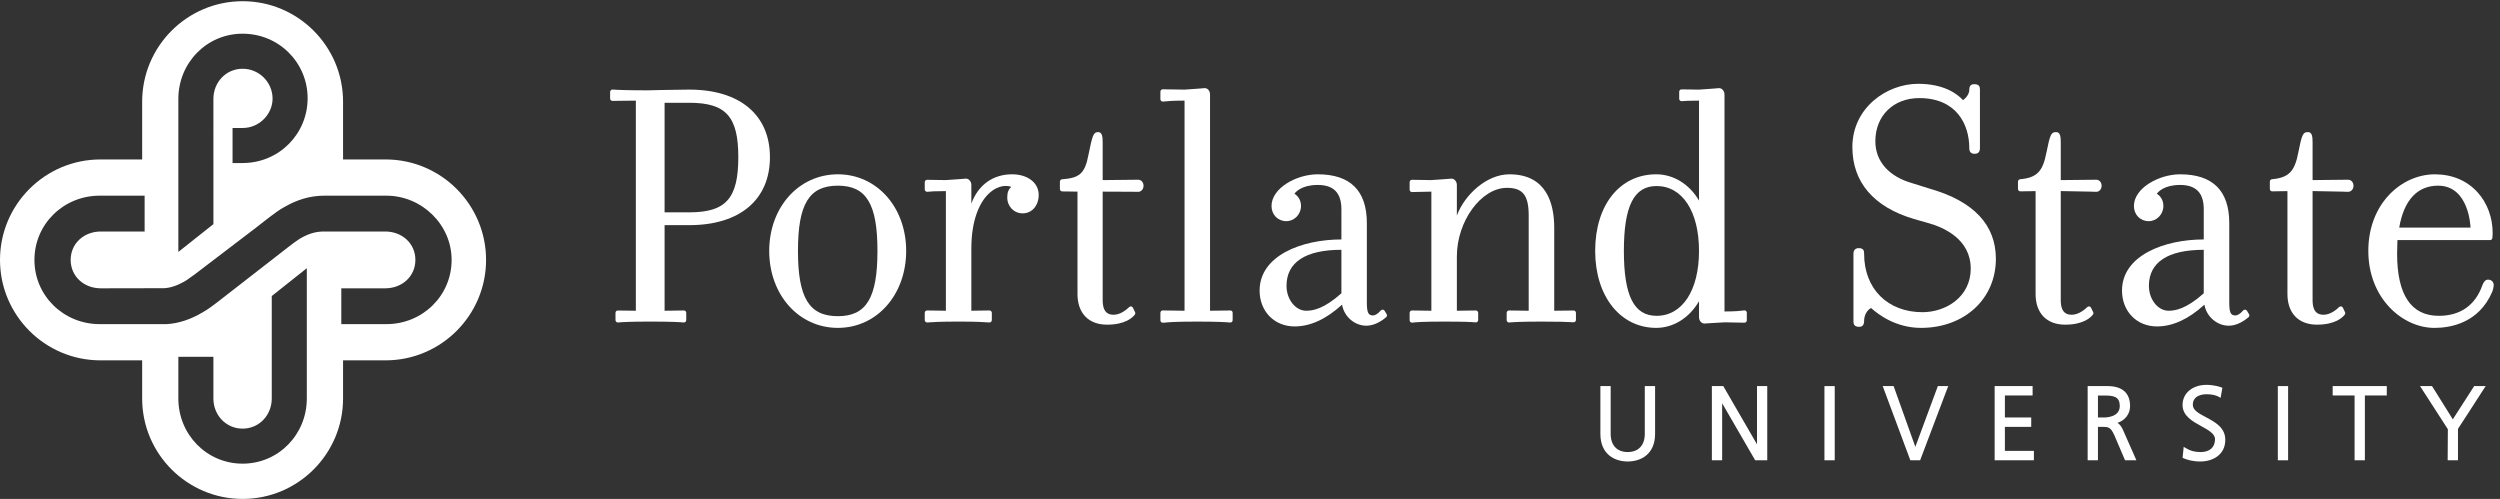 <?xml version="1.0" encoding="UTF-8" standalone="no"?>
<!-- Created with Inkscape (http://www.inkscape.org/) -->

<svg
   version="1.1"
   id="svg1"
   width="216"
   height="43.107"
   viewBox="0 0 216 43.107"
   xml:space="preserve"
   xmlns="http://www.w3.org/2000/svg"
   xmlns:svg="http://www.w3.org/2000/svg"><rect x="0" y="0" width="216" height="43.107" fill="#333333" stroke="none"/><defs
     id="defs1" /><g
     id="g1-1"
     transform="translate(-6.4453387e-5)"><path
       id="path1-9"
       d="m 250.508,220.531 h -27.649 v 37.539 c 0,35.989 -29.265,65.254 -65.242,65.254 -35.984,0 -65.265,-29.265 -65.265,-65.254 V 220.531 H 65.254 C 29.266,220.531 0,191.254 0,155.27 0,119.297 29.266,90.019 65.254,90.019 H 92.352 V 65.234 C 92.352,29.258 121.633,0 157.617,0 c 35.977,0 65.242,29.258 65.242,65.234 v 24.785 h 27.649 c 35.976,0 65.254,29.277 65.254,65.251 0,35.984 -29.278,65.261 -65.254,65.261 z m -134.649,39.328 c 0,23.36 18.379,42.364 41.731,42.364 23.64,0 42.254,-18.821 42.254,-41.934 0,-23.215 -18.614,-42.09 -42.254,-42.09 h -6.516 v 22.762 h 6.516 c 11.09,0 19.48,9.199 19.48,19.074 0,10.516 -8.586,19.403 -19.48,19.403 -10.793,0 -18.957,-8.778 -18.957,-19.579 l 0.008,-81.339 -22.782,-18.075 z M 199.316,65.234 c 0,-23.34 -18.378,-42.324 -41.726,-42.324 -23.352,0 -41.731,18.984 -41.731,42.324 v 27.109 h 22.774 V 65.234 c 0,-10.781 8.164,-19.57 18.957,-19.57 10.789,0 18.953,8.789 18.953,19.57 v 66.563 l 22.773,18.086 z m 51.719,48.321 h -29.316 v 23.261 h 28.543 c 10.976,0 19.582,7.774 19.582,18.454 0,10.691 -8.606,18.445 -19.582,18.445 h -39.5 c -4.805,0 -9.375,-0.789 -16.028,-4.688 -1.093,-0.625 -5.664,-3.953 -7.398,-5.359 0,0 -46.582,-36.207 -46.606,-36.227 -2.031,-1.562 -5.847,-4.433 -8.535,-5.898 -7.84,-4.805 -16.074,-7.559 -23.886,-7.988 H 64.719 c -23.352,0 -42.348,18.359 -42.348,41.715 0,23.347 18.996,41.726 42.348,41.726 H 93.953 V 173.715 H 65.477 c -10.965,0 -19.57,-7.754 -19.57,-18.445 0,-10.68 8.605,-18.454 19.57,-18.454 l 41.25,0.079 c 4.496,0.273 9.093,1.933 14.433,5.175 0,0 5.403,3.848 5.344,3.809 l 39.148,29.84 c 4.7,3.711 14.571,11.551 18.559,13.613 8.953,5.234 17.391,7.664 26.551,7.664 h 40.273 c 22.949,0 42.344,-18.769 42.344,-41.726 0,-23.356 -18.992,-41.715 -42.344,-41.715"
       style="fill:#ffffff;fill-opacity:1;fill-rule:nonzero;stroke:none"
       transform="matrix(0.133,0,0,-0.133,0,43.107)" /><path
       id="path2-2"
       d="m 544.313,210.879 c -25.43,0 -44.61,-21.406 -44.61,-49.766 0,-28.496 19.18,-50 44.61,-50 25.292,0 44.355,21.504 44.355,50 0,28.36 -19.063,49.766 -44.355,49.766 z m 0,-92.168 c -18.672,0 -25.938,11.894 -25.938,42.402 0,30.508 7.266,42.383 25.938,42.383 18.496,0 25.703,-11.875 25.703,-42.383 0,-30.508 -7.207,-42.402 -25.703,-42.402"
       style="fill:#ffffff;fill-opacity:1;fill-rule:nonzero;stroke:none"
       transform="matrix(0.133,0,0,-0.133,0,43.107)" /><path
       id="path3-45"
       d="m 1459.85,121.953 -0.15,0.274 c -0.26,0.41 -0.69,0.683 -1.19,0.722 -0.46,0.039 -0.96,-0.136 -1.28,-0.508 -1.85,-2.128 -3.61,-3.242 -5.07,-3.242 -3.11,0 -3.98,1.895 -3.98,8.535 v 51.504 c 0,20.996 -10.75,31.641 -31.92,31.641 -13.89,0 -30.02,-9.016 -30.02,-20.606 0,-5.605 4.12,-9.835 9.57,-9.835 5.27,0 9.57,4.425 9.57,9.835 0,3.379 -1.5,6.2 -4.2,7.95 0,0 -0.04,0.019 -0.06,0.039 l 0.06,0.058 c 0.96,1.328 4.9,5.645 15.08,5.645 10.35,0 15.35,-5.176 15.35,-15.82 v -19.59 h -0.04 c -25.59,0 -53.06,-10.403 -53.06,-33.203 0,-13.516 9.54,-23.301 22.73,-23.301 10.19,0 20.51,4.746 30.72,14.062 l 0.1,0.078 v -0.136 c 1.39,-7.696 8.2,-13.535 15.86,-13.535 5.45,0 10.35,3.457 12.77,5.507 0.55,0.528 0.72,1.348 0.33,1.993 z m -28.24,11.602 h -0.02 c -11.37,-10.176 -18.52,-11.309 -22.85,-11.309 -6.92,0 -12.76,7.383 -12.76,16.172 0,15.293 12.29,23.418 35.59,23.418 h 0.04 v -28.281"
       style="fill:#ffffff;fill-opacity:1;fill-rule:nonzero;stroke:none"
       transform="matrix(0.133,0,0,-0.133,0,43.107)" /><path
       id="path4-8"
       d="m 900.555,120.449 -1.075,1.778 c -0.269,0.41 -0.679,0.683 -1.191,0.722 -0.484,0.039 -0.953,-0.136 -1.269,-0.508 -1.891,-2.128 -3.614,-3.242 -5.079,-3.242 -3.101,0 -4.003,1.895 -4.003,8.535 v 51.504 c 0,20.996 -10.743,31.641 -31.891,31.641 -13.891,0 -30.039,-9.016 -30.039,-20.606 0,-5.605 4.121,-9.835 9.59,-9.835 5.269,0 9.566,4.425 9.566,9.835 0,3.379 -1.504,6.2 -4.195,7.95 0,0 -0.063,0.019 -0.063,0.039 l 0.039,0.058 c 0.957,1.328 4.922,5.645 15.102,5.645 10.348,0 15.367,-5.176 15.367,-15.82 v -19.59 h -0.059 c -25.585,0 -53.078,-10.403 -53.078,-33.203 0,-13.516 9.567,-23.301 22.746,-23.301 10.2,0 20.508,4.746 30.704,14.062 l 0.121,0.078 0.015,-0.136 c 1.367,-7.696 8.164,-13.535 15.801,-13.535 5.488,0 10.371,3.457 12.813,5.507 0.586,0.528 0.703,1.348 0.312,1.993 z m -29.141,13.106 h -0.035 c -11.391,-10.176 -18.496,-11.309 -22.856,-11.309 -6.929,0 -12.769,7.383 -12.769,16.172 0,15.293 12.301,23.418 35.601,23.418 h 0.059 v -28.281"
       style="fill:#ffffff;fill-opacity:1;fill-rule:nonzero;stroke:none"
       transform="matrix(0.133,0,0,-0.133,0,43.107)" /><path
       id="path5-62"
       d="m 1253.82,201.473 -11.31,3.547 c -15.43,4.316 -24.24,14.257 -24.24,27.343 0,16.504 11.7,28.028 28.52,28.028 23.96,0 32.51,-16.789 32.51,-32.5 0,-2.481 1.12,-3.692 3.46,-3.692 2.29,0 3.46,1.25 3.46,3.692 v 38.066 c 0,1.797 -0.47,3.477 -3.69,3.477 -2.89,0 -3.23,-2.09 -3.23,-3.704 0,-2.605 -2,-5.203 -4.02,-6.628 l -0.06,-0.039 -0.06,0.066 c -3.61,3.918 -12.2,10.539 -29.07,10.539 -20.57,0 -42.74,-15.703 -42.74,-41.074 0,-22.774 13.77,-38.926 39.88,-46.699 0.04,0 0.04,-0.012 0.04,-0.012 0.16,-0.059 0.29,-0.059 0.41,-0.059 -0.12,0 -0.23,0 -0.35,0.031 l 9.08,-2.578 c 10.41,-2.871 27.83,-10.547 27.83,-29.687 0,-18.379 -16.15,-28.281 -31.35,-28.281 -22.67,0 -37.91,15.234 -37.91,37.91 0,1.875 -0.29,3.703 -3.45,3.703 -2.29,0 -3.48,-1.301 -3.48,-3.703 v -43.731 c 0,-1.211 0,-3.691 3.71,-3.691 2.17,0 3.22,1.308 3.22,3.945 0,3.516 1.88,6.973 4.52,8.262 l 0.04,0.039 0.01,-0.039 c 4.22,-3.867 15.77,-12.891 32.41,-12.891 28.16,0 48.61,18.848 48.61,44.844 0,22.059 -14.39,37.383 -42.75,45.516 z m -8.64,-18.563 c 0,0 0,-0.031 -0.02,-0.031 0.02,0.031 0.02,0.031 0.02,0.031 v 0"
       style="fill:#ffffff;fill-opacity:1;fill-rule:nonzero;stroke:none"
       transform="matrix(0.133,0,0,-0.133,0,43.107)" /><path
       id="path6-51"
       d="m 1616.3,142.461 c -2.15,0 -3.09,-2.246 -3.71,-3.691 -4.57,-13.008 -14.36,-19.825 -28.29,-19.825 -17.96,0 -27.08,13.594 -27.08,40.43 0,-0.031 0.15,5.879 0.21,8.77 0.72,0 60.14,0 60.14,0 0.82,0 1.5,0.593 1.54,1.406 l 0.04,0.496 c 0.06,0.851 0.14,1.75 0.14,2.629 0,10.097 -3.48,19.472 -9.69,26.387 -6.97,7.734 -16.58,11.816 -27.89,11.816 -21.21,0 -43.19,-18.613 -43.19,-49.766 0,-30.898 22.31,-50 42.95,-50 10.3,0 28.81,3.047 37.56,23.477 0.47,1.133 0.94,3.242 0.94,4.414 0,1.699 -1.25,3.457 -3.67,3.457 z m -57.7,33.867 c 3.05,17.781 11.78,27.168 25.24,27.168 20.25,0 21.07,-26.894 21.07,-27.199 0,0 0,-0.008 0,-0.047 h -46.31 c 0,0.039 0,0.078 0,0.078"
       style="fill:#ffffff;fill-opacity:1;fill-rule:nonzero;stroke:none"
       transform="matrix(0.133,0,0,-0.133,0,43.107)" /><path
       id="path7-3"
       d="m 799.242,122.422 -13.172,-0.176 v 0.039 c 0,0.02 0,140.399 0,140.399 0,2.707 -1.757,4.179 -3.429,4.179 -0.106,-0.027 -4.871,-0.39 -4.852,-0.39 l -8.437,-0.594 c 0.136,0.027 -12.707,0.195 -12.707,0.195 0.011,0 -1.239,0.047 -1.239,0.047 -0.429,0 -0.82,-0.164 -1.113,-0.449 -0.305,-0.281 -0.469,-0.652 -0.469,-1.102 v -4.914 c 0,-0.437 0.176,-0.847 0.508,-1.121 0.313,-0.312 0.731,-0.461 1.152,-0.41 l 1.153,0.09 c 1.933,0.211 5.097,0.535 12.82,0.535 h 0.051 V 122.246 l -12.871,0.176 -1.231,0.039 c -0.41,0 -0.82,-0.156 -1.113,-0.449 -0.305,-0.293 -0.469,-0.664 -0.469,-1.094 v -4.941 c 0,-0.411 0.176,-0.821 0.489,-1.114 0.312,-0.293 0.75,-0.429 1.171,-0.39 l 0.84,0.039 c 2.403,0.254 6.805,0.683 21.133,0.683 h 0.938 c 11.816,0 17.781,-0.332 20.722,-0.586 0.399,-0.039 0.84,0.098 1.16,0.371 0.325,0.293 0.481,0.704 0.481,1.153 v 4.765 c 0,0.411 -0.137,0.821 -0.422,1.094 -0.293,0.293 -0.684,0.43 -1.094,0.43"
       style="fill:#ffffff;fill-opacity:1;fill-rule:nonzero;stroke:none"
       transform="matrix(0.133,0,0,-0.133,0,43.107)" /><path
       id="path8-9"
       d="m 657.438,210.879 c -12.305,0 -21.856,-6.828 -26.301,-18.731 l -0.125,-0.371 v 12.129 c 0,2.5 -1.778,4.168 -3.457,4.168 -0.11,0 -5.137,-0.398 -5.137,-0.398 l -8.145,-0.559 c 0.137,0 -11.984,0.188 -11.984,0.188 -0.41,0 -0.809,-0.168 -1.101,-0.45 -0.274,-0.292 -0.45,-0.703 -0.45,-1.093 v -4.707 c 0,-0.43 0.196,-0.86 0.508,-1.153 0.332,-0.273 0.742,-0.429 1.172,-0.39 2.012,0.234 5.176,0.449 11.961,0.449 h 0.09 v -77.715 l -12.18,0.176 c -0.41,0 -0.82,-0.176 -1.101,-0.449 -0.274,-0.293 -0.45,-0.664 -0.45,-1.075 v -4.726 c 0,-0.43 0.176,-0.84 0.496,-1.133 0.305,-0.293 0.715,-0.43 1.164,-0.41 2.637,0.234 8.711,0.566 19.754,0.566 h 0.93 c 11.094,0 16.766,-0.332 19.551,-0.566 0.449,-0.059 0.859,0.098 1.191,0.41 0.313,0.274 0.489,0.703 0.489,1.113 v 4.746 c 0,0.411 -0.176,0.782 -0.469,1.075 -0.293,0.312 -0.684,0.449 -1.074,0.449 l -11.758,-0.176 v 0.039 c 0,0.02 0,40.469 0,40.469 0,17.5 4.922,31.125 13.535,37.422 3.965,2.898 8.437,3.847 12.285,2.617 l 0.117,-0.02 -0.09,-0.078 c -1.57,-1.574 -2.519,-3.281 -2.519,-6.828 0,-5.887 4.328,-10.359 10.031,-10.359 6.016,0 10.391,5.039 10.391,11.992 0,7.879 -7.141,13.379 -17.324,13.379"
       style="fill:#ffffff;fill-opacity:1;fill-rule:nonzero;stroke:none"
       transform="matrix(0.133,0,0,-0.133,0,43.107)" /><path
       id="path9-7"
       d="m 447.789,265.906 -17.871,-0.261 -8.926,-0.215 c -13.371,0 -19.902,0.273 -22.988,0.508 -0.43,0.019 -0.852,-0.118 -1.152,-0.411 -0.332,-0.285 -0.508,-0.703 -0.508,-1.113 v -4.336 c 0,-0.402 0.164,-0.801 0.457,-1.074 0.304,-0.293 0.695,-0.449 1.105,-0.43 l 15.157,0.176 v -0.039 c 0,-0.02 0,-121.309 0,-136.465 l -11.68,0.156 c -0.41,0 -0.801,-0.156 -1.094,-0.429 -0.293,-0.293 -0.441,-0.664 -0.441,-1.094 v -4.707 c 0,-0.43 0.175,-0.84 0.48,-1.133 0.293,-0.293 0.742,-0.43 1.172,-0.41 2.5,0.234 8.367,0.566 19.492,0.566 h 2.821 c 11.953,0 17.648,-0.332 20.304,-0.566 0.438,-0.059 0.86,0.098 1.192,0.391 0.312,0.273 0.488,0.722 0.488,1.132 v 4.766 c 0,0.391 -0.149,0.801 -0.442,1.074 -0.3,0.293 -0.691,0.449 -1.101,0.43 h -0.402 c 0.011,0 -8.524,-0.117 -12.118,-0.176 v 0.039 c 0,0.02 0,46.524 0,55.567 h 16.055 c 32.813,0 52.383,16.523 52.383,44.16 0,27.468 -19.57,43.894 -52.383,43.894 z m 0,-79.734 h -16.055 v 71.172 h 16.055 c 23.809,0 31.836,-8.926 31.836,-35.332 0,-26.77 -8.027,-35.84 -31.836,-35.84"
       style="fill:#ffffff;fill-opacity:1;fill-rule:nonzero;stroke:none"
       transform="matrix(0.133,0,0,-0.133,0,43.107)" /><path
       id="path10-3"
       d="m 739.41,207.363 c -0.012,0 -17.715,-0.195 -23.086,-0.246 v 0.078 c 0,-0.027 0,24.356 0,24.356 0,3.566 -0.234,6.75 -3,6.75 -3.035,0 -3.719,-2.278 -6.269,-14.934 -0.008,-0.027 -0.008,-0.047 -0.008,-0.058 -2.344,-12.45 -6.328,-14.832 -17.102,-15.664 -0.789,-0.067 -1.406,-0.723 -1.406,-1.532 v -4.804 c 0,-0.84 0.676,-1.543 1.516,-1.543 l 3.222,-0.039 c -0.019,0 4.336,-0.071 6.688,-0.098 v -0.117 c 0,0.058 0,-66.407 0,-66.407 0,-12.46 7.18,-19.902 19.219,-19.902 11.808,0 16.535,4.57 18.019,6.524 0.332,0.449 0.41,1.093 0.164,1.582 L 736,124.18 c -0.215,0.468 -0.633,0.761 -1.102,0.879 -0.519,0.078 -0.996,-0.098 -1.347,-0.43 -1.914,-1.856 -5.762,-4.981 -10.098,-4.981 -3.086,0 -7.129,0.977 -7.129,9.493 v 70.488 l 19.063,-0.078 4.011,-0.059 c 1.711,0 3.469,1.485 3.469,3.946 0,2.46 -1.758,3.925 -3.457,3.925"
       style="fill:#ffffff;fill-opacity:1;fill-rule:nonzero;stroke:none"
       transform="matrix(0.133,0,0,-0.133,0,43.107)" /><path
       id="path11-75"
       d="m 1361.8,207.363 c -0.01,0 -17.71,-0.195 -23.08,-0.246 v 0.078 c 0,-0.027 0,24.356 0,24.356 0,3.566 -0.24,6.75 -3.01,6.75 -3.36,0 -3.98,-1.817 -6.27,-13.203 0,-0.02 0,-0.039 -0.04,-0.051 -2.28,-12.363 -6.29,-16.414 -17.07,-17.371 -0.8,-0.098 -1.4,-0.754 -1.4,-1.535 v -4.801 c 0,-0.402 0.17,-0.824 0.45,-1.086 0.29,-0.313 0.7,-0.449 1.13,-0.449 l 9.86,0.156 v -0.031 c 0,-0.028 0,-66.825 0,-66.825 0,-12.46 7.19,-19.902 19.2,-19.902 11.8,0 16.53,4.57 18.03,6.524 0.39,0.468 0.43,1.093 0.2,1.582 l -0.18,0.332 -1.21,2.539 c -0.23,0.468 -0.65,0.761 -1.11,0.879 -0.53,0.078 -1,-0.098 -1.35,-0.43 -1.92,-1.856 -5.77,-4.981 -10.12,-4.981 -3.05,0 -7.11,0.977 -7.11,9.493 v 70.847 l 19.1,-0.359 c -0.06,0 3.95,-0.137 3.95,-0.137 1.74,0 3.49,1.485 3.49,3.946 0,2.46 -1.75,3.925 -3.46,3.925"
       style="fill:#ffffff;fill-opacity:1;fill-rule:nonzero;stroke:none"
       transform="matrix(0.133,0,0,-0.133,0,43.107)" /><path
       id="path12-02"
       d="m 1523.23,119.727 c 0.35,0.468 0.41,1.093 0.14,1.582 l -0.39,0.839 -0.98,2.071 c -0.23,0.429 -0.62,0.742 -1.11,0.84 -0.49,0.078 -1,-0.098 -1.35,-0.411 -1.9,-1.875 -5.74,-5 -10.1,-5 -3.05,0 -7.13,0.977 -7.13,9.493 v 70.847 l 19.08,-0.359 3.99,-0.137 c 1.76,0 3.51,1.485 3.51,3.946 0,2.46 -1.75,3.925 -3.49,3.925 0,0 -17.7,-0.195 -23.09,-0.246 v 0.078 c 0,-0.027 0,24.356 0,24.356 0,3.566 -0.23,6.75 -2.99,6.75 -3.39,0 -3.98,-1.817 -6.28,-13.203 v -0.02 c 0,-0.012 0,-0.019 0,-0.031 -2.33,-12.363 -6.29,-16.414 -17.15,-17.371 -0.76,-0.098 -1.35,-0.754 -1.35,-1.535 v -4.801 c 0,-0.402 0.14,-0.824 0.45,-1.086 0.27,-0.313 0.69,-0.449 1.09,-0.449 l 9.9,0.156 v -0.031 c 0,-0.028 0,-66.825 0,-66.825 0,-12.46 7.2,-19.902 19.2,-19.902 11.8,0 16.53,4.57 18.05,6.524"
       style="fill:#ffffff;fill-opacity:1;fill-rule:nonzero;stroke:none"
       transform="matrix(0.133,0,0,-0.133,0,43.107)" /><path
       id="path13-1"
       d="m 1022.23,122.402 -12.57,-0.156 v 0.039 c 0,0.02 0,53.887 0,53.887 0,15.82 -5.04,34.707 -29.086,34.707 -15.039,0 -29.121,-13.496 -34.043,-26.504 l -0.117,-0.371 v 19.902 c 0,2.5 -1.797,4.168 -3.453,4.168 -0.102,0 -5.156,-0.398 -5.156,-0.398 0.015,0 -8.125,-0.559 -8.125,-0.559 0.117,0 -11.996,0.188 -11.996,0.188 0,0 -0.254,0.019 -0.371,0.019 -0.426,0 -0.821,-0.156 -1.114,-0.429 -0.293,-0.313 -0.469,-0.684 -0.469,-1.106 v -4.93 c 0,-0.429 0.176,-0.82 0.469,-1.093 0.293,-0.293 0.703,-0.45 1.153,-0.43 l 0.351,0.027 c -0.019,0 8.52,0.188 12.149,0.266 v -0.051 c 0,-0.008 0,-66.414 0,-77.332 l -12.168,0.176 c 0.019,0 -0.254,0 -0.371,0.019 -0.426,0 -0.821,-0.156 -1.114,-0.449 -0.293,-0.273 -0.469,-0.683 -0.469,-1.074 v -4.883 c 0,-0.84 0.704,-1.523 1.543,-1.523 0.04,0 0.137,0 0.157,0 2.074,0.254 5.746,0.683 20.121,0.683 h 0.918 c 13.336,0 17.871,-0.273 20.117,-0.507 0.426,-0.059 0.855,0.097 1.172,0.39 0.308,0.274 0.504,0.684 0.504,1.113 v 4.707 c 0,0.411 -0.172,0.782 -0.465,1.075 -0.277,0.273 -0.688,0.449 -1.074,0.449 l -12.309,-0.176 v 0.039 c 0,0.02 0,35.293 0,35.293 0,22.86 15.805,44.512 32.52,44.512 10.312,0 14.14,-4.863 14.14,-17.93 v -61.914 l -12.73,0.176 c -0.414,0 -0.805,-0.137 -1.098,-0.43 -0.293,-0.273 -0.469,-0.683 -0.469,-1.094 v -4.765 c 0,-0.43 0.176,-0.84 0.508,-1.113 0.313,-0.293 0.727,-0.45 1.176,-0.391 2.867,0.234 7.754,0.566 20.309,0.566 h 0.96 c 9.98,0 16.64,-0.156 20.41,-0.429 0.41,-0.039 0.84,0.097 1.15,0.39 0.31,0.274 0.49,0.684 0.49,1.114 v 4.628 c 0,0.411 -0.18,0.782 -0.47,1.075 -0.26,0.273 -0.67,0.449 -1.08,0.429"
       style="fill:#ffffff;fill-opacity:1;fill-rule:nonzero;stroke:none"
       transform="matrix(0.133,0,0,-0.133,0,43.107)" /><path
       id="path14-87"
       d="m 1134.77,116.016 v 4.941 c 0,0.449 -0.19,0.879 -0.52,1.172 -0.32,0.273 -0.78,0.391 -1.21,0.332 -1.86,-0.234 -4.94,-0.684 -12.68,-0.684 h -0.08 v 140.907 c 0,2.48 -1.8,4.179 -3.46,4.179 -0.13,-0.027 -4.86,-0.39 -4.82,-0.39 l -8.44,-0.594 c 0.12,0.027 -11.17,0.176 -11.17,0.176 -0.41,0.019 -0.78,-0.149 -1.11,-0.45 -0.27,-0.273 -0.43,-0.683 -0.43,-1.074 v -4.609 c 0,-0.449 0.2,-0.859 0.49,-1.145 0.33,-0.3 0.76,-0.429 1.19,-0.39 1.79,0.168 4.88,0.363 11.13,0.363 h 0.06 v -64.973 l -0.13,0.246 c -6.22,10.547 -16.55,16.856 -27.66,16.856 -23.73,0 -39.67,-20 -39.67,-49.766 0,-29.433 16.31,-50 39.67,-50 11.05,0 21.38,6.387 27.66,17.11 l 0.13,0.254 v -10.391 c 0,-2.52 1.8,-4.16 3.48,-4.16 0.07,0 4.82,0.312 4.82,0.312 l 8.44,0.489 c -0.12,0 12.77,-0.254 12.77,-0.254 0.41,0 0.78,0.156 1.09,0.449 0.32,0.273 0.45,0.683 0.45,1.094 z m -58.61,2.929 c -14.71,0 -21.25,13.008 -21.25,42.168 0,29.16 6.54,42.149 21.25,42.149 16.76,0 27.56,-16.543 27.56,-42.149 0,-25.605 -10.8,-42.168 -27.56,-42.168"
       style="fill:#ffffff;fill-opacity:1;fill-rule:nonzero;stroke:none"
       transform="matrix(0.133,0,0,-0.133,0,43.107)" /><path
       id="path15-1"
       d="m 1068.5,42.285 c 0,-7.441 -4.15,-11.836 -11.11,-11.836 -6.94,0 -11.06,4.395 -11.06,11.836 v 31.016 h -6.68 V 42.285 c 0,-13.242 9.17,-17.961 17.74,-17.961 8.62,0 17.79,4.719 17.79,17.961 v 31.016 h -6.68 V 42.285"
       style="fill:#ffffff;fill-opacity:1;fill-rule:nonzero;stroke:none"
       transform="matrix(0.133,0,0,-0.133,0,43.107)" /><path
       id="path16-55"
       d="m 1141.39,35.469 c -1.64,2.754 -21.91,37.832 -21.91,37.832 h -7.41 V 25.105 h 6.68 c 0,0 0,33.926 0,37.043 1.61,-2.727 21.46,-37.043 21.46,-37.043 h 7.84 v 48.195 h -6.66 c 0,0 0,-34.707 0,-37.832"
       style="fill:#ffffff;fill-opacity:1;fill-rule:nonzero;stroke:none"
       transform="matrix(0.133,0,0,-0.133,0,43.107)" /><path
       id="path17-85"
       d="m 1185.2,25.105 h 6.68 v 48.195 h -6.68 V 25.105"
       style="fill:#ffffff;fill-opacity:1;fill-rule:nonzero;stroke:none"
       transform="matrix(0.133,0,0,-0.133,0,43.107)" /><path
       id="path18-6"
       d="m 1244.25,33.828 c -0.79,2.305 -14.11,39.473 -14.11,39.473 h -7.09 L 1241,25.105 h 6.36 l 18.25,48.195 h -6.74 c 0,0 -12.21,-33.027 -14.62,-39.473"
       style="fill:#ffffff;fill-opacity:1;fill-rule:nonzero;stroke:none"
       transform="matrix(0.133,0,0,-0.133,0,43.107)" /><path
       id="path19-7"
       d="m 1302.43,46.816 c 0.89,0 17.1,0 17.1,0 v 6.082 c 0,0 -16.21,0 -17.1,0 0,0.859 0,13.48 0,14.289 0.89,0 18,0 18,0 v 6.113 h -24.66 V 25.105 h 25.5 v 6.094 c 0,0 -17.95,0 -18.84,0 0,0.859 0,14.758 0,15.617"
       style="fill:#ffffff;fill-opacity:1;fill-rule:nonzero;stroke:none"
       transform="matrix(0.133,0,0,-0.133,0,43.107)" /><path
       id="path20-9"
       d="m 1379.32,44.414 c 0,0.059 -0.15,0.351 -0.15,0.351 -0.86,1.875 -1.84,3.523 -3.58,4.637 5,1.73 8.16,5.801 8.16,10.899 0,8.488 -5.09,13 -14.64,13 h -12.92 V 25.105 h 6.69 c 0,0 0,20.832 0,21.711 0.68,0 2.71,0 2.71,0 3.91,0 5.49,0 7.96,-5.488 0.01,-0.019 0.48,-1.152 6.65,-15.559 l 0.29,-0.664 h 7.36 l -0.66,1.504 z m -12.69,8.484 c 0,0 -3.01,0 -3.75,0 0,0.859 0,13.48 0,14.289 0.74,0 3.59,0 3.59,0 6.37,0 10.58,-0.461 10.58,-6.887 0,-6.856 -7.96,-7.402 -10.42,-7.402"
       style="fill:#ffffff;fill-opacity:1;fill-rule:nonzero;stroke:none"
       transform="matrix(0.133,0,0,-0.133,0,43.107)" /><path
       id="path21-4"
       d="m 1479.73,25.105 h 6.68 v 48.195 h -6.68 V 25.105"
       style="fill:#ffffff;fill-opacity:1;fill-rule:nonzero;stroke:none"
       transform="matrix(0.133,0,0,-0.133,0,43.107)" /><path
       id="path22-1"
       d="m 1433.03,53.094 c -4.59,2.422 -8.52,4.512 -8.52,8.027 0,6.398 6.78,6.887 8.89,6.887 3.15,0 6.1,-0.586 7.84,-1.594 l 1.33,-0.742 0.98,5.644 c 0,0.023 0.18,0.891 0.18,0.891 l -0.83,0.293 c -4.02,1.465 -8.22,1.602 -9.44,1.602 -9.18,0 -15.62,-5.391 -15.62,-13.055 0,-7.113 6.5,-10.668 12.21,-13.801 4.61,-2.539 8.88,-4.883 8.88,-8.457 0,-5.234 -3.43,-8.34 -9.29,-8.34 -3.84,0 -6.87,0.77 -9.58,2.527 l -1.48,0.871 -0.72,-7.121 0.7,-0.332 c 2.2,-0.934 5.8,-2.07 10.87,-2.07 8.06,0 16.17,4.348 16.17,14.074 0,8.008 -6.69,11.551 -12.57,14.695"
       style="fill:#ffffff;fill-opacity:1;fill-rule:nonzero;stroke:none"
       transform="matrix(0.133,0,0,-0.133,0,43.107)" /><path
       id="path23-61"
       d="m 1515.36,67.188 c 0,0 13.37,0 14.23,0 0,-0.91 0,-42.082 0,-42.082 h 6.69 c 0,0 0,41.172 0,42.082 0.88,0 14.23,0 14.23,0 v 6.113 h -35.15 v -6.113"
       style="fill:#ffffff;fill-opacity:1;fill-rule:nonzero;stroke:none"
       transform="matrix(0.133,0,0,-0.133,0,43.107)" /><path
       id="path24-20"
       d="m 1593.4,51.719 c -0.72,1.18 -13.31,21.289 -13.31,21.289 l -0.43,0.293 h -7.55 l 18.07,-28.008 -0.12,-20.188 h 6.7 v 20.422 c 0.06,-0.039 16.92,26.145 16.92,26.145 l 1.08,1.629 h -7.49 c 0,0 -13.11,-20.422 -13.87,-21.582"
       style="fill:#ffffff;fill-opacity:1;fill-rule:nonzero;stroke:none"
       transform="matrix(0.133,0,0,-0.133,0,43.107)" /></g></svg>
